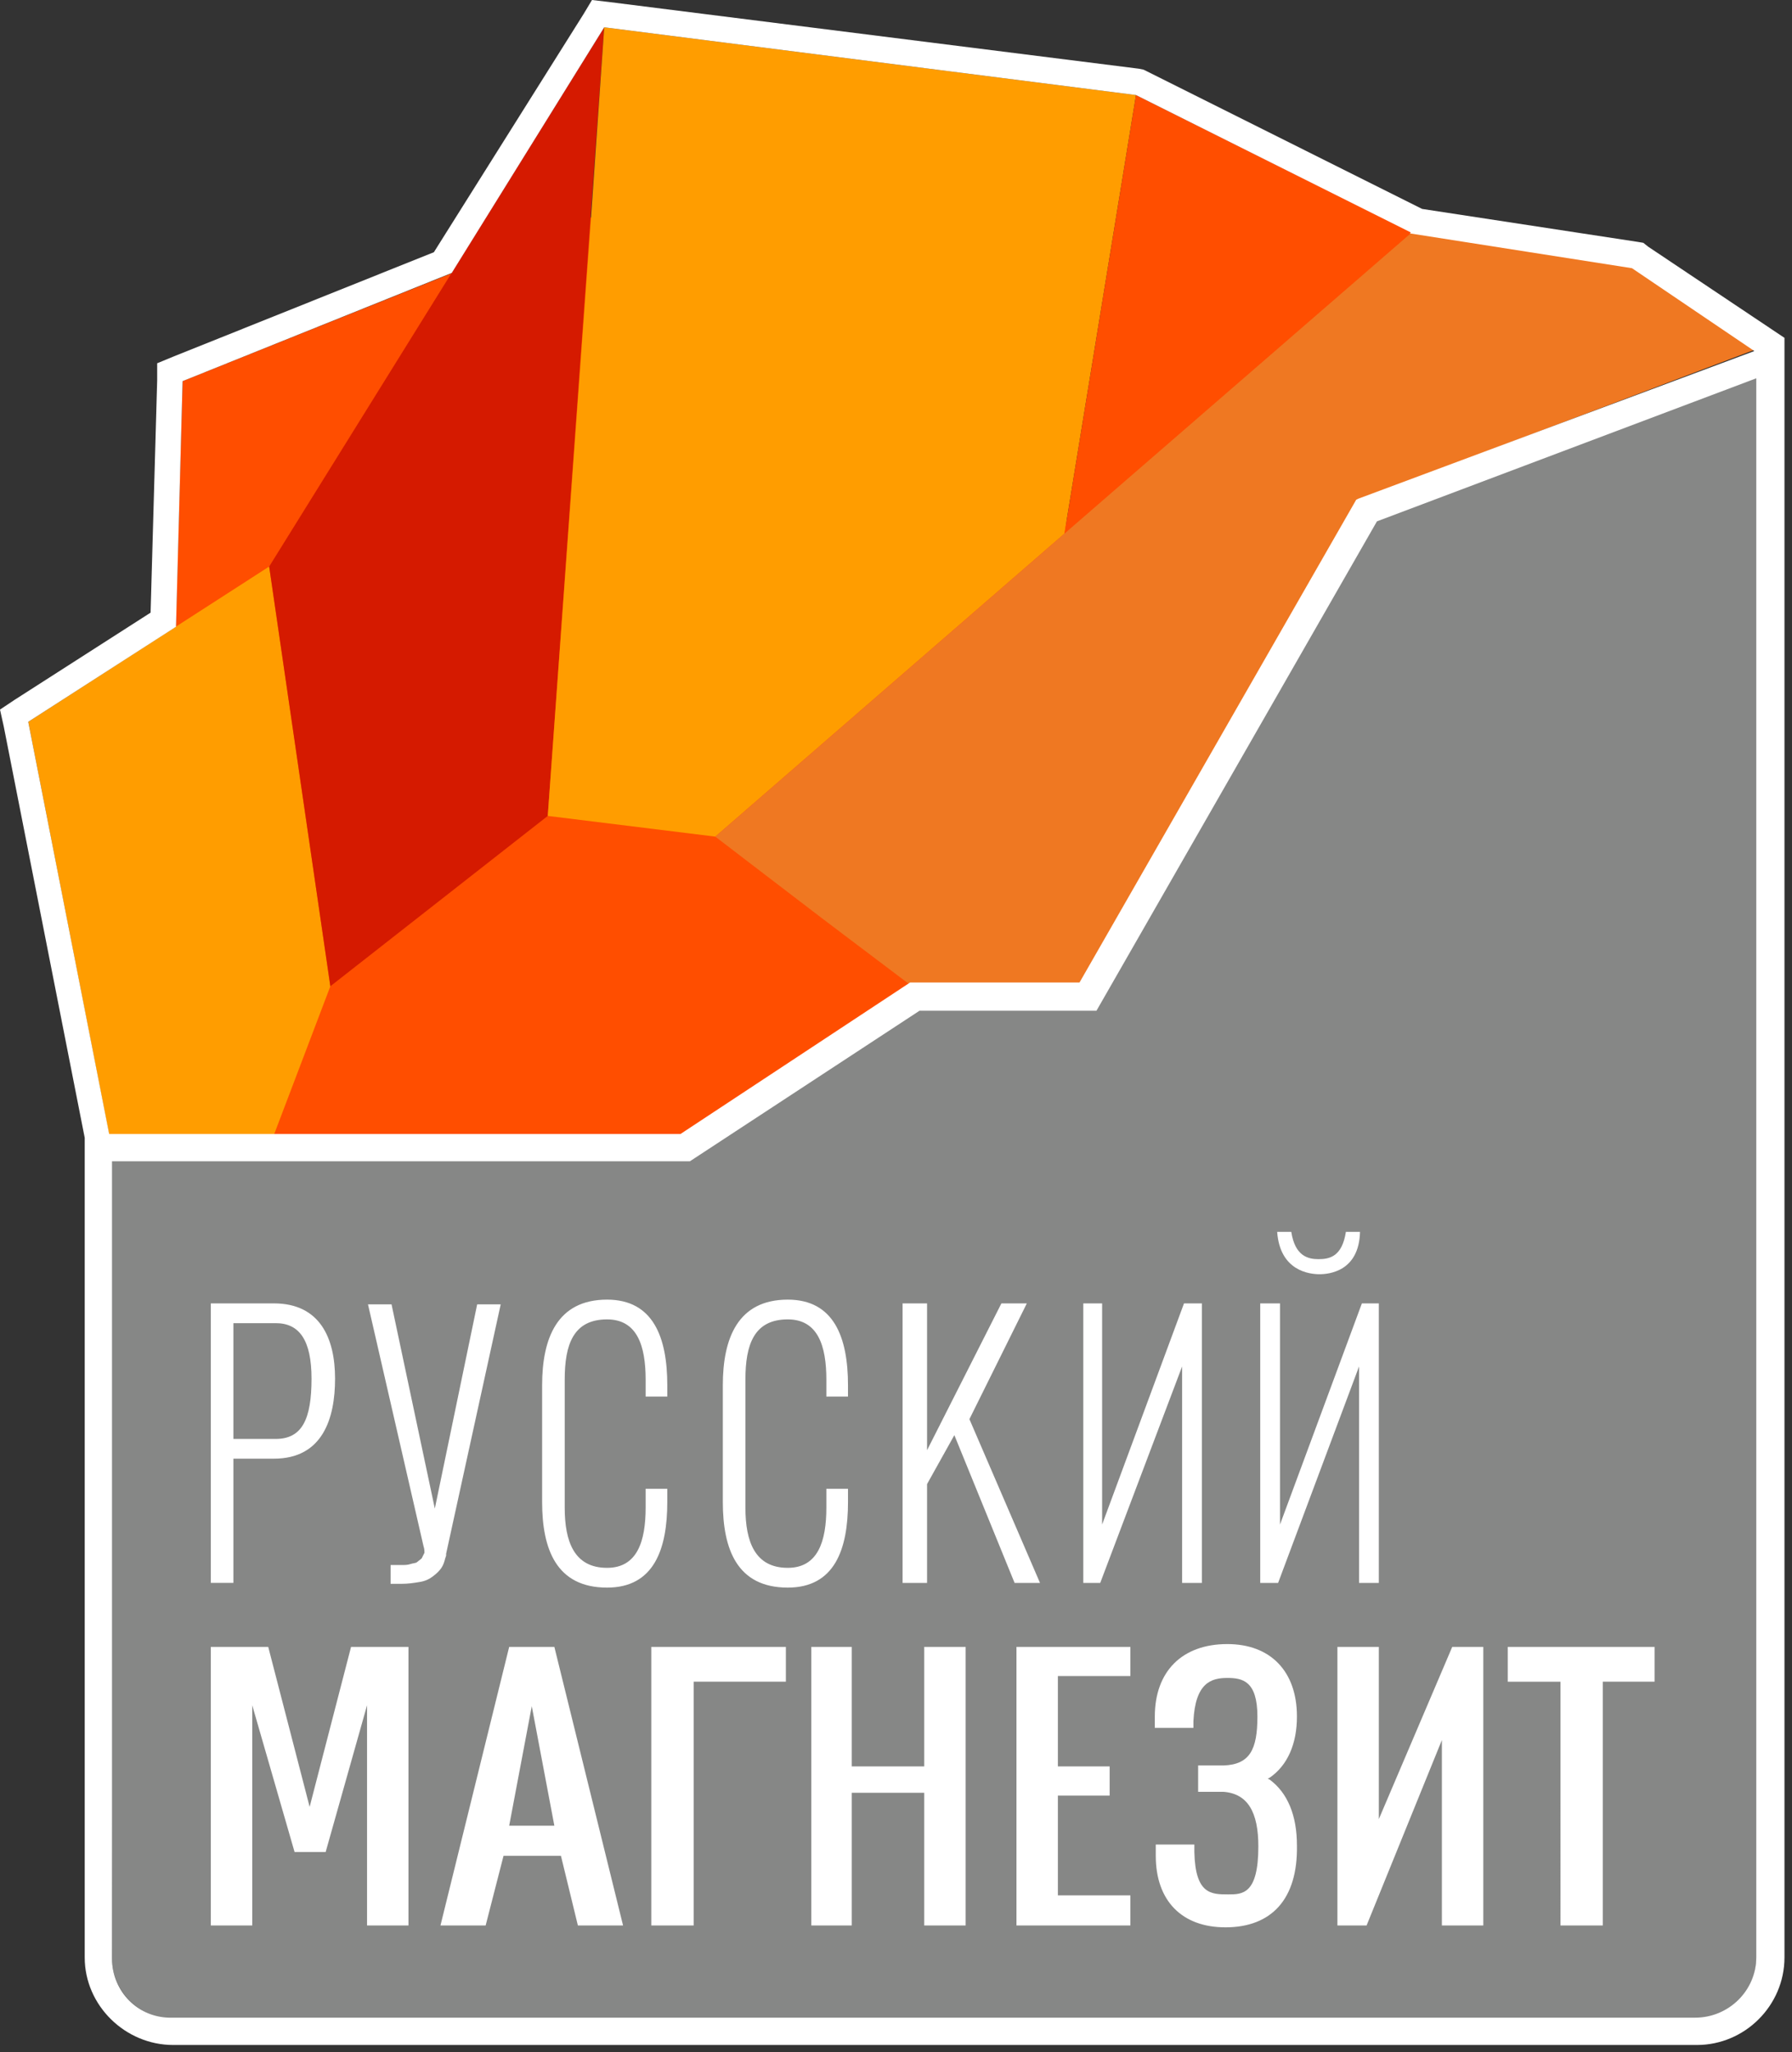 <svg width="172" height="197" viewBox="0 0 172 197" fill="none" xmlns="http://www.w3.org/2000/svg"><rect x="0" y="0" width="172" height="197" fill="#333333" stroke="none"/><path d="M102.351 50.046l-3.072 36.948-33.424 21.951H15.538l1.987-72.359 39.206-15.718 45.62 29.178z" fill="#FF4E00"/><path d="M31.708 94.672l-5.42 14.273H10.479L2.71 69.288l23.126-14.906 5.872 40.29z" fill="#FF9D00"/><path d="M25.836 54.382L57.996 2.62l-5.42 75.701-20.868 16.351-5.872-40.29z" fill="#D51A00"/><path d="M109.036 9.124L102.17 51.22 68.656 80.308l-16.08-1.987 4.155-57.453L57.996 2.62l51.04 6.504z" fill="#FF9D00"/><path d="M156.733 25.655l-21.319-3.342-32.341 27.823-.903 1.084-33.515 29.09 4.246 3.252 6.143 4.697 8.492 6.414h16.35l27.011-46.884 37.67-14.273-11.834-7.86z" fill="#EF7822"/><path d="M102.17 51.22l33.334-28.907-26.468-13.189-6.866 42.097z" fill="#FF4E00"/><path d="M10.66 111.113l55.556.091L88.439 96.66l16.802-.09 26.649-46.614 36.677-13.731v151.764c0 3.162-2.62 5.782-5.872 5.782H16.531c-3.161 0-5.781-2.62-5.781-5.782l-.09-76.876z" fill="#868786"/><path d="M158.178 23.668l-.451-.361-.542-.09-20.687-3.162-26.378-13.19-.362-.18-.452-.09L58.357.18 56.821 0l-.813 1.355L41.645 24.21 16.622 34.237l-1.536.633v1.626l-.632 22.313-13.099 8.4L0 68.114l.361 1.626 7.77 39.477V187.9c0 4.607 3.884 8.401 8.49 8.401h146.255c4.607 0 8.401-3.794 8.401-8.401V32.431l-13.099-8.763zM10.75 187.989v-76.514h55.466l22.042-14.454h16.983l26.92-46.975 36.406-13.731v151.584c0 3.162-2.62 5.781-5.872 5.781H16.532c-3.253.091-5.782-2.529-5.782-5.691zM2.71 69.288l14.183-9.124.632-23.578 25.836-10.389L57.996 2.62l51.039 6.504 26.379 13.189-.091.09 21.32 3.343 11.743 7.95-38.031 14.182-.181.09-26.559 46.343h-16.26l-22.042 14.544H10.479L2.71 69.288z" fill="#fff"/><path d="M88.71 184.827V172.09h-6.956v12.737H77.87v-26.739h3.884v11.473h6.956v-11.473h3.975v26.739H88.71zm-13.28-26.739v3.342h-8.852v23.397h-4.065v-26.739H75.43zm-33.153 26.739l6.595-26.739h4.336l6.594 26.739h-4.336l-1.626-6.685h-5.51l-1.717 6.685h-4.336zm6.595-9.575h4.336l-2.168-11.473-2.168 11.473zm48.691 9.575v-26.739h10.931v2.8h-6.956v8.673h4.968v2.8h-4.968v9.576h6.956v2.89H97.563zm20.055.181c-4.156 0-6.685-2.529-6.685-6.866v-1.084h3.704v.723c.09 4.065 1.626 4.065 3.252 4.065 1.355 0 2.89 0 2.89-4.607 0-3.252-.993-5.059-3.342-5.239h-2.439v-2.53h2.439c2.529-.09 3.252-1.535 3.252-4.697 0-3.433-1.445-3.704-2.891-3.704-1.535 0-3.071.452-3.252 4.155v.633h-3.704v-1.084c0-4.336 2.62-6.956 6.956-6.956 4.156 0 6.685 2.62 6.685 6.956 0 2.62-.903 4.697-2.62 5.872l-.18.09.18.09c1.717 1.265 2.62 3.433 2.62 6.324.09 5.149-2.439 7.859-6.865 7.859zm20.777-.181v-17.796l-7.227 17.796h-2.801v-26.739h3.975v16.531l7.046-16.531h2.982v26.739h-3.975zm20.416-26.739v3.342h-4.969v23.397h-4.065V161.43h-5.059v-3.342h14.093zM20.235 184.827v-26.739h5.51l3.975 15.357 3.975-15.357h5.51v26.739h-3.974v-21.138l-3.975 14.092h-2.981l-4.065-14.092v21.138h-3.975zm0-32.882v-26.83h6.053c4.426 0 5.872 3.343 5.872 7.227 0 3.794-1.175 7.679-5.872 7.679h-3.885v11.924h-2.168zm2.168-13.821h4.065c2.53 0 3.433-1.897 3.433-5.782 0-3.704-1.174-5.33-3.433-5.33h-4.065v11.112zm29.631 6.052v-11.202c0-4.516 1.445-8.22 6.233-8.22 4.426 0 5.781 3.613 5.781 8.22v1.085H61.97v-1.627c0-3.252-.813-5.781-3.703-5.781-3.252 0-4.065 2.439-4.065 5.781v12.286c0 3.252.903 5.782 4.065 5.782 2.89 0 3.703-2.53 3.703-5.782v-1.807h2.078v1.265c0 4.517-1.265 8.221-5.781 8.221-4.878 0-6.233-3.704-6.233-8.221zm17.344 0v-11.202c0-4.516 1.445-8.22 6.233-8.22 4.426 0 5.781 3.613 5.781 8.22v1.085h-2.077v-1.627c0-3.252-.813-5.781-3.704-5.781-3.252 0-4.065 2.439-4.065 5.781v12.286c0 3.252.903 5.782 4.065 5.782 2.89 0 3.704-2.53 3.704-5.782v-1.807h2.078v1.265c0 4.517-1.265 8.221-5.782 8.221-4.878 0-6.233-3.704-6.233-8.221zm44.084 7.769v-20.777l-7.859 20.777h-1.626v-26.83h1.807v21.229l7.859-21.229h1.716v26.83h-1.897zm16.983 0v-20.777l-7.769 20.777h-1.716v-26.83h1.897v21.229l7.859-21.229h1.626v26.83h-1.897zm-43.813 0v-26.83h2.349v14.093l7.136-14.093h2.44l-5.511 11.112 6.775 15.718h-2.439l-5.781-14.183-2.62 4.698v9.485h-2.349zm-43.812-2.8l5.239-23.939H45.8l-4.065 19.603-4.155-19.603h-2.26l5.33 23.216c.09.271.09.452.09.632l-.27.543-.452.361c-.09.09-.361.09-.633.181-.27.09-.542.09-.813.09H37.49v1.807h.994c.723 0 1.265-.091 1.807-.181s.903-.271 1.265-.542c.36-.271.632-.542.813-.813.18-.271.27-.542.361-.903l.09-.271v-.181zm83.831-26.83c-.903 0-3.794-.271-4.065-4.065h1.355c.361 2.348 1.626 2.619 2.62 2.619 1.084 0 2.258-.271 2.62-2.619h1.355c-.091 3.794-2.981 4.065-3.885 4.065z" fill="#fff"/></svg>